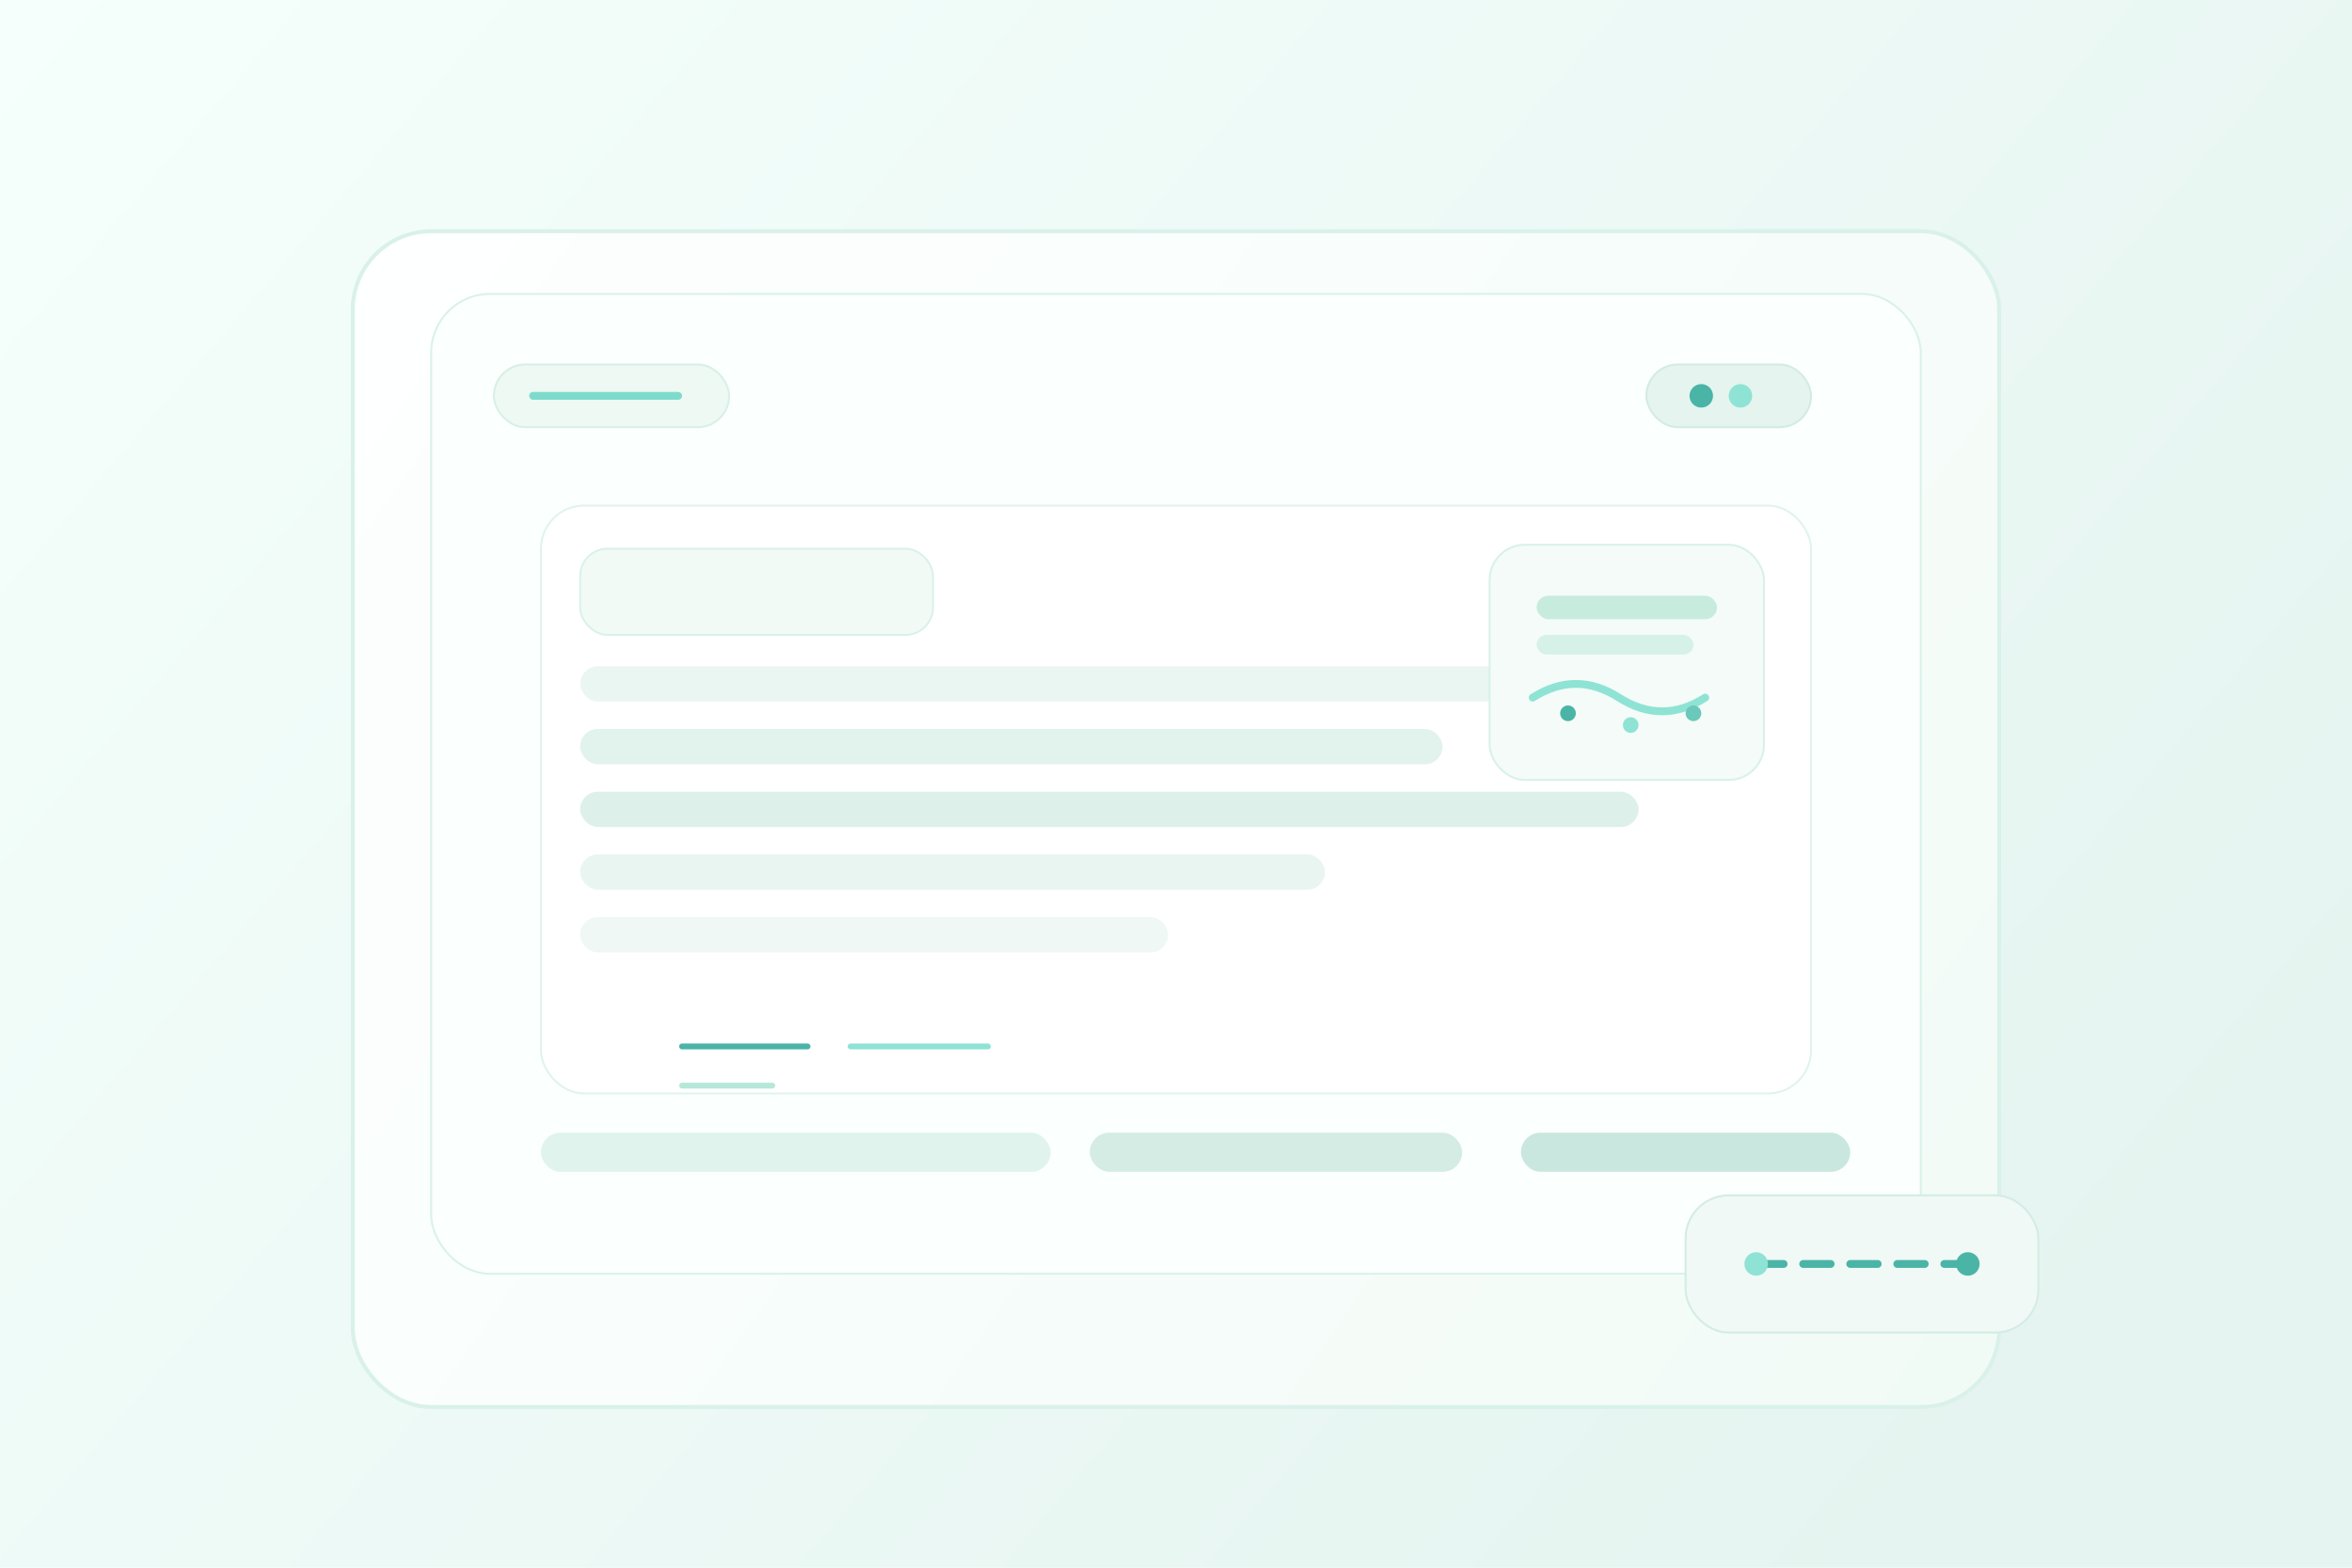 <svg width="1200" height="800" viewBox="0 0 1200 800" fill="none" xmlns="http://www.w3.org/2000/svg">
  <defs>
    <linearGradient id="bg02" x1="0" y1="0" x2="960" y2="820" gradientUnits="userSpaceOnUse">
      <stop stop-color="#F5FFFC"/>
      <stop offset="1" stop-color="#E5F4F0"/>
    </linearGradient>
    <linearGradient id="panel02" x1="160" y1="120" x2="980" y2="700" gradientUnits="userSpaceOnUse">
      <stop stop-color="#FFFFFF" stop-opacity="0.95"/>
      <stop offset="1" stop-color="#F2FBF7" stop-opacity="0.96"/>
    </linearGradient>
    <linearGradient id="accent02" x1="280" y1="150" x2="880" y2="650" gradientUnits="userSpaceOnUse">
      <stop stop-color="#8FE3D4"/>
      <stop offset="1" stop-color="#4AB4A7"/>
    </linearGradient>
    <filter id="shadow02" x="120" y="60" width="960" height="680" filterUnits="userSpaceOnUse" color-interpolation-filters="sRGB">
      <feOffset dy="18"/>
      <feGaussianBlur stdDeviation="42" result="blur"/>
      <feColorMatrix in="blur" type="matrix" values="0 0 0 0 0.2 0 0 0 0 0.36 0 0 0 0 0.32 0 0 0 0.14 0"/>
    </filter>
  </defs>
  <rect width="1200" height="800" fill="url(#bg02)"/>
  <g filter="url(#shadow02)">
    <rect x="180" y="100" width="840" height="600" rx="40" fill="url(#panel02)" stroke="#D9F1EA" stroke-width="2"/>
  </g>
  <g transform="translate(220 150)">
    <rect x="0" y="0" width="760" height="500" rx="30" fill="#FBFFFD" stroke="#DAF1EA"/>
    <rect x="32" y="36" width="120" height="32" rx="16" fill="#EEF9F4" stroke="#D8EFE7"/>
    <rect x="620" y="36" width="84" height="32" rx="16" fill="#E5F4EF" stroke="#D3EBE3"/>
    <line x1="52" y1="52" x2="126" y2="52" stroke="#7EDBCB" stroke-width="4" stroke-linecap="round"/>
    <circle cx="648" cy="52" r="6" fill="#4AB4A7"/>
    <circle cx="668" cy="52" r="6" fill="#8FE3D4"/>

    <rect x="56" y="108" width="648" height="300" rx="22" fill="#FFFFFF" stroke="#E1F3ED"/>
    <rect x="76" y="130" width="180" height="44" rx="14" fill="#F2FAF6" stroke="#DAF1EA"/>
    <rect x="76" y="190" width="500" height="18" rx="9" fill="#EAF6F2"/>
    <rect x="76" y="222" width="440" height="18" rx="9" fill="#E2F2EC"/>
    <rect x="76" y="254" width="540" height="18" rx="9" fill="#DDF0E9"/>
    <rect x="76" y="286" width="380" height="18" rx="9" fill="#E9F5F1"/>
    <rect x="76" y="318" width="300" height="18" rx="9" fill="#EFF8F4"/>

    <g transform="translate(540 128)">
      <rect x="0" y="0" width="140" height="120" rx="18" fill="#F4FBF8" stroke="#D9F1EA"/>
      <rect x="24" y="26" width="92" height="12" rx="6" fill="#C7EBDD"/>
      <rect x="24" y="46" width="80" height="10" rx="5" fill="#D6F1E8"/>
      <path d="M22 78 Q44 64 66 78 T110 78" stroke="url(#accent02)" stroke-width="4" fill="none" stroke-linecap="round"/>
      <circle cx="40" cy="86" r="4" fill="#4AB4A7"/>
      <circle cx="72" cy="92" r="4" fill="#8FE3D4"/>
      <circle cx="104" cy="86" r="4" fill="#6AC9BB"/>
    </g>

    <rect x="56" y="428" width="260" height="20" rx="10" fill="#E0F3EC"/>
    <rect x="336" y="428" width="190" height="20" rx="10" fill="#D5ECE5"/>
    <rect x="556" y="428" width="168" height="20" rx="10" fill="#C9E7DE"/>

    <g transform="translate(128 384)">
      <path d="M0 0 H64" stroke="#4AB4A7" stroke-width="3" stroke-linecap="round"/>
      <path d="M86 0 H156" stroke="#8FE3D4" stroke-width="3" stroke-linecap="round"/>
      <path d="M0 20 H46" stroke="#B6E8DA" stroke-width="3" stroke-linecap="round"/>
    </g>
  </g>

  <g transform="translate(860 610)">
    <rect x="0" y="0" width="180" height="70" rx="22" fill="#F0F9F5" stroke="#D3ECE4"/>
    <path d="M36 35 H144" stroke="#4AB4A7" stroke-width="4" stroke-linecap="round" stroke-dasharray="14 10"/>
    <circle cx="36" cy="35" r="6" fill="#8FE3D4"/>
    <circle cx="144" cy="35" r="6" fill="#4AB4A7"/>
  </g>
</svg>
